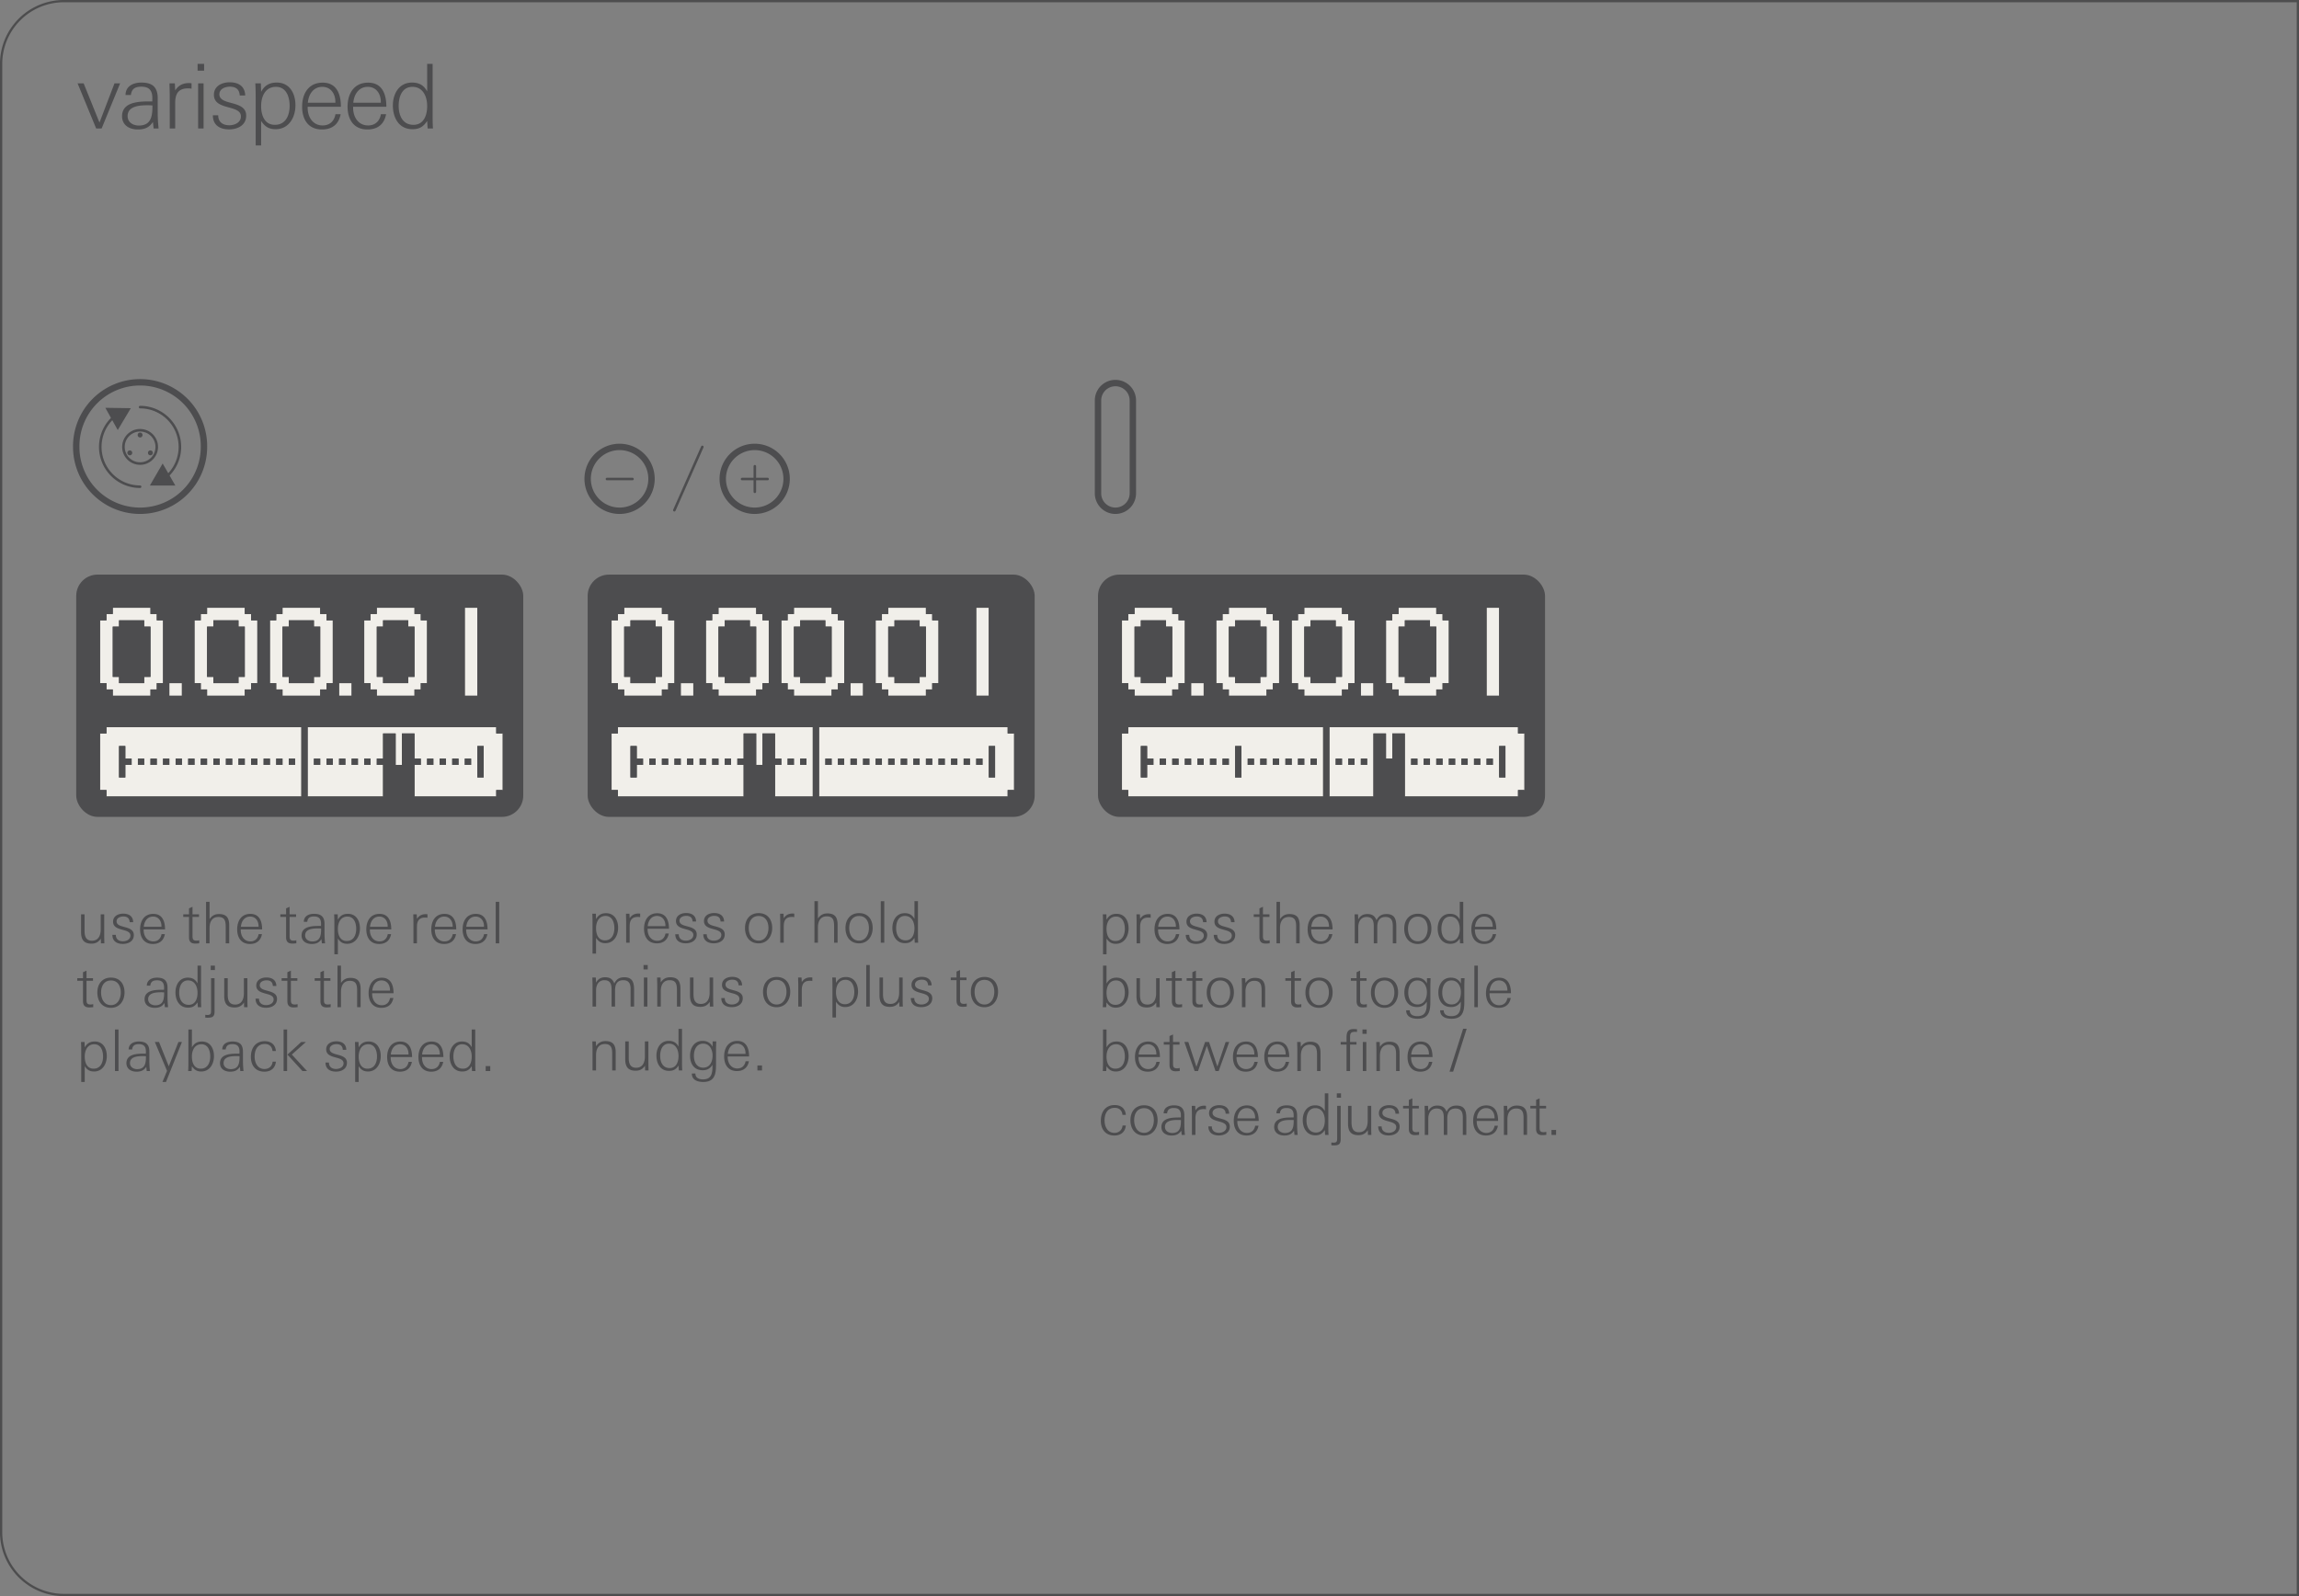 <svg xmlns="http://www.w3.org/2000/svg" width="90mm" height="62.5mm" viewBox="0 0 255.118 177.165"><rect x="0" y="0" width="255.118" height="177.165" fill="#808080" stroke="none"/><g id="bg" fill="#4d4d4e"><path d="M254.868.25v176.665H7.087A6.844 6.844 0 0 1 .25 170.08V7.087A6.844 6.844 0 0 1 7.087.25h247.781m.25-.25H7.087A7.087 7.087 0 0 0 0 7.087v162.992a7.087 7.087 0 0 0 7.087 7.086h248.031V0ZM503.15.25a6.844 6.844 0 0 1 6.836 6.837v162.992a6.844 6.844 0 0 1-6.836 6.836H255.368V.25H503.15m0-.25H255.118v177.166H503.15a7.087 7.087 0 0 0 7.086-7.087V7.087A7.087 7.087 0 0 0 503.15 0Z"/></g><g id="artwork"><path d="M121.845 44.452V54.76a1.933 1.933 0 0 0 3.866 0V44.452a1.933 1.933 0 0 0-3.866 0Z" fill="none" stroke="#4d4d4f" stroke-linecap="round" stroke-linejoin="round" stroke-width=".709" id="LINE"/><path d="M8.46 49.606a7.087 7.087 0 1 1 14.173 0 7.087 7.087 0 0 1-14.174 0Z" fill="none" stroke="#4d4d4f" stroke-miterlimit="10" stroke-width=".709" id="CIRCLE"/><circle cx="15.546" cy="49.606" r="1.849" fill="none" stroke="#4d4d4f" stroke-miterlimit="10" stroke-width=".283"/><circle cx="15.546" cy="48.286" r=".132" fill="none" stroke="#4d4d4f" stroke-miterlimit="10" stroke-width=".283"/><circle cx="16.689" cy="50.267" r=".132" fill="none" stroke="#4d4d4f" stroke-miterlimit="10" stroke-width=".283"/><circle cx="14.402" cy="50.267" r=".132" fill="none" stroke="#4d4d4f" stroke-miterlimit="10" stroke-width=".283"/><path d="M15.546 45.188a4.419 4.419 0 0 1 2.892 7.759" fill="none" stroke="#4d4d4f" stroke-linecap="round" stroke-linejoin="round" stroke-width=".283"/><path fill="#4d4d4f" d="m18.05 51.445-1.418 2.446 2.827.005-1.41-2.451z"/><path d="M15.546 54.025a4.419 4.419 0 0 1-2.848-7.797" fill="none" stroke="#4d4d4f" stroke-linecap="round" stroke-linejoin="round" stroke-width=".283"/><path fill="#4d4d4f" d="m13.066 47.735 1.45-2.427-2.826-.043 1.376 2.47z"/><path d="M87.29 53.15a3.543 3.543 0 1 0-7.087 0 3.543 3.543 0 0 0 7.087 0h0Z" fill="none" stroke="#4d4d4f" stroke-linecap="round" stroke-linejoin="round" stroke-width=".709" id="CIRCLE-2" data-name="CIRCLE"/><path fill="none" stroke="#4d4d4f" stroke-linecap="round" stroke-miterlimit="10" stroke-width=".283" d="M83.763 51.753v2.835M82.346 53.17h2.834"/><path d="M72.298 53.15a3.543 3.543 0 1 0-7.087 0 3.543 3.543 0 0 0 7.087 0h0Z" fill="none" stroke="#4d4d4f" stroke-linecap="round" stroke-linejoin="round" stroke-width=".709" id="CIRCLE-3" data-name="CIRCLE"/><path fill="none" stroke="#4d4d4f" stroke-linecap="round" stroke-miterlimit="10" stroke-width=".283" d="M67.354 53.17h2.834M77.937 49.606l-3.106 7.031"/></g><g id="screens"><rect x="8.459" y="63.779" width="49.606" height="26.893" rx="2.362" ry="2.362" fill="#4d4d4f"/><g id="xW0pPm"><g fill="#f1efea"><path d="M55.066 81.412v-.698H34.138v7.674h8.371V84.9h-.697v-.698h.697v-2.79h1.396V84.9h.697v-3.488h1.395v2.79h.698v.698h-.698v3.488h9.07v-.698h.697v-6.278h-.698Zm-16.742 3.487h-.698v-.697h.698v.698Zm-2.093-.697h.698v.698h-.698v-.698Zm3.488.698h-.698v-.698h.698v.698Zm-4.883-.698h.698v.698h-.698v-.698Zm6.278.698h-.697v-.698h.697v.698Zm12.557-1.396v2.79h-.698v-3.487h.698v.698ZM52.276 84.9h-.698v-.697h.698v.698Zm-2.093-.697h.697v.698h-.697v-.698Zm-1.395 0h.697v.698h-.697v-.698Zm-1.395 0h.697v.698h-.698v-.698ZM32.046 80.714h-20.23v.698h-.698v6.278h.698v.697H33.44v-7.673h-1.395ZM13.21 85.597v-2.79h.697v1.395h.698v.697h-.698v1.396h-.697v-.698Zm13.952-.697h-.698v-.698h.698v.698Zm-10.464-.698h.697v.698H16.7v-.698Zm1.395 0h.697v.698h-.697v-.698Zm1.395 0h.698v.698h-.698v-.698Zm1.395 0h.698v.698h-.698v-.698Zm1.395 0h.698v.698h-.698v-.698Zm1.395 0h.698v.698h-.698v-.698Zm1.396 0h.697v.698h-.697v-.698Zm-9.767 0h.698v.698h-.698v-.698Zm13.255.698h-.698v-.698h.698v.698Zm1.395 0h-.698v-.698h.698v.698Zm1.395 0h-.698v-.698h.698v.698Zm1.395 0h-.697v-.698h.697v.698ZM52.973 77.226V67.46h-1.395V77.226h1.395zM39.022 77.226v-1.395h-1.396v1.395h1.396zM34.836 77.226h.698v-.697h.697v-.698h.698v-6.976h-.698v-.698h-.697v-.697h-4.186v.697h-.698v.698h-.697v6.976h.697v.698h.698v.697h3.488Zm-3.488-2.093v-5.58h.698v-.698h2.79v.698h.698v5.58h-.698v.698h-2.79v-.698h-.698ZM20.187 77.226v-1.395H18.79v1.395h1.396zM41.114 76.528h.698v.698h4.185v-.698h.698v-.697h.697v-6.976h-.697v-.698h-.698v-.697h-4.185v.697h-.698v.698h-.697v6.976h.697v.697Zm.698-1.395v-5.58h.697v-.698h2.79v.698h.698v5.58H45.3v.698h-2.79v-.698h-.698ZM22.28 76.528h.697v.698h4.185v-.698h.698v-.697h.698v-6.976h-.698v-.698h-.698v-.697h-4.185v.697h-.698v.698h-.697v6.976h.697v.697Zm.697-1.395v-5.58h.698v-.698h2.79v.698h.698v5.58h-.698v.698h-2.79v-.698h-.698ZM11.816 76.528h.697v.698H16.7v-.698h.697v-.697h.698v-6.976h-.698v-.698H16.7v-.697h-4.186v.697h-.698v.698h-.697v6.976h.697v.697Zm.697-1.395v-5.58h.698v-.698H16v.698h.698v5.58H16v.698h-2.79v-.698h-.698Z"/></g><g fill="#4d4d4f"><path d="M55.066 87.69h.698v.698h-.698zM11.118 87.69h.698v.698h-.698zM51.578 84.202h.698v.698h-.698zM50.183 84.202h.698v.698h-.698zM48.788 84.202h.698v.698h-.698zM47.392 84.202h.698v.698h-.698zM40.417 84.202h.698v.698h-.698zM39.022 84.202h.698v.698h-.698zM37.626 84.202h.698v.698h-.698zM36.231 84.202h.698v.698h-.698zM34.836 84.202h.698v.698h-.698zM32.046 84.202h.698v.698h-.698zM30.65 84.202h.698v.698h-.698zM29.255 84.202h.698v.698h-.698zM27.86 84.202h.698v.698h-.698zM26.465 84.202h.698v.698h-.698zM25.07 84.202h.698v.698h-.698zM23.674 84.202h.698v.698h-.698zM22.279 84.202h.698v.698h-.698zM20.884 84.202h.698v.698h-.698zM19.489 84.202h.698v.698h-.698zM18.094 84.202h.698v.698h-.698zM16.699 84.202h.698v.698h-.698zM15.303 84.202h.698v.698h-.698zM45.997 83.504v-2.092h-1.395V84.9h-.697v-3.488h-1.396v2.79h-.697v.698h.697v3.488h3.488V84.9h.698v-.698h-.698v-.698zM13.908 83.504v-.697h-.697v3.488h.697V84.9h.698v-.698h-.698v-.698zM52.973 83.504v2.791h.698v-3.488h-.698v.697zM45.3 68.855h-2.791v.698h-.697V75.133h.697v.698H45.3v-.698h.697V69.553H45.3v-.698zM34.836 68.855h-2.79v.698h-.698V75.133h.698v.698h2.79v-.698h.697V69.553h-.697v-.698zM26.465 68.855h-2.791v.698h-.697V75.133h.697v.698h2.791v-.698h.698V69.553h-.698v-.698zM15.303 68.855h-2.092v.698h-.698V75.133h.698v.698H16v-.698h.698V69.553H16v-.698h-.698z"/><path d="M55.066 66.065H11.118v2.79h.697v-.698h.698v-.697H16.7v.697h.697v.698h.698v6.976h-.698v.697H16.7v.698h-4.186v-.698h-.698v-.697h-.697v5.58h.697v-.697h21.626v7.673h.697v-7.673h20.928v.698h.698V66.065h-.698Zm-17.44 9.766h1.396v1.395h-1.396v-1.395Zm15.347-7.674v9.07h-1.395V67.46h1.395v.698Zm-6.278 0v.698h.697v6.976h-.697v.697h-.698v.698h-4.185v-.698h-.698v-.697h-.697v-6.976h.697v-.698h.698v-.697h4.185v.697h.698Zm-10.464 0v.698h.698v6.976h-.698v.697h-.698v.698h-4.185v-.698h-.698v-.697h-.697v-6.976h.697v-.698h.698v-.697h4.185v.697h.698Zm-8.371 0v.698h.698v6.976h-.698v.697h-.698v.698h-4.185v-.698h-.698v-.697h-.697v-6.976h.697v-.698h.698v-.697h4.185v.697h.698Zm-8.371 7.674h.698v1.395H18.79v-1.395h.698Z"/></g></g><rect x="65.211" y="63.78" width="49.606" height="26.893" rx="2.362" ry="2.362" fill="#4d4d4f"/><g id="_x38_M0ZoU"><g fill="#f1efea"><path d="M111.818 81.412v-.698H90.89v7.674h20.928v-.698h.697v-6.278h-.697Zm-1.395 2.092v2.79h-.698v-3.487h.698v.698Zm-1.396 1.396h-.697v-.698h.697v.698Zm-1.395 0h-.698v-.698h.698v.698Zm-10.464-.698h.698v.698h-.698v-.698Zm1.395 0h.698v.698h-.697v-.698Zm1.396 0h.697v.698h-.697v-.698Zm1.395 0h.697v.698h-.697v-.698Zm1.395 0h.698v.698h-.698v-.698Zm1.395 0h.698v.698h-.698v-.698Zm1.395 0h.698v.698h-.698v-.698Zm-9.766 0h.698v.698h-.698v-.698Zm-1.395 0h.697v.698h-.697v-.698Zm-1.395 0h.697v.698h-.697v-.698Zm-1.395 0h.697v.698h-.697v-.698ZM88.797 80.714h-20.23v.698h-.697v6.278h.697v.698H82.52V84.9h-.698v-.698h.698v-2.79h1.395V84.9h.698v-3.488h1.395v2.79h.698v.698h-.698v3.488h4.185v-7.674h-1.395Zm-18.835 4.883v-2.79h.698v1.395h.697v.698h-.697v1.395h-.698v-.698Zm5.581-.697h-.698v-.698h.698v.698Zm-2.093-.698h.698v.698h-.698v-.698Zm-1.395 0h.698v.698h-.698v-.698Zm4.883.698h-.697v-.698h.697v.698Zm1.395 0h-.697v-.698h.697v.698Zm1.396 0h-.698v-.698h.698v.698Zm1.395 0h-.698v-.698h.698v.698Zm6.278-.698h.698v.698h-.698v-.698Zm2.093.698h-.698v-.698h.698v.698ZM109.725 77.226V67.46h-1.395V77.226h1.395zM95.773 77.226v-1.395h-1.395v1.395h1.395zM91.588 77.226h.697v-.697h.698v-.698h.697v-6.976h-.697v-.697h-.698v-.698H88.1v.698h-.698v.697h-.698v6.976h.698v.698h.698v.697h3.488ZM88.1 75.133v-5.58h.697v-.698h2.79v.698h.698v5.58h-.697v.698h-2.79v-.698H88.1ZM76.938 77.226v-1.395h-1.395v1.395h1.395zM97.866 76.529h.697v.697h4.186v-.697h.698v-.698h.697v-6.976h-.697v-.697h-.698v-.698h-4.186v.698h-.697v.697h-.698v6.976h.698v.698Zm.698-1.396v-5.58h.697v-.698h2.79v.698h.698v5.58h-.697v.698h-2.79v-.698h-.699ZM79.031 76.529h.698v.697h4.185v-.697h.698v-.698h.697v-6.976h-.697v-.697h-.698v-.698H79.73v.698h-.698v.697h-.698v6.976h.698v.698Zm.698-1.396v-5.58h.697v-.698h2.79v.698h.698v5.58h-.697v.698h-2.79v-.698h-.698ZM68.567 76.529h.698v.697h4.185v-.697h.698v-.698h.697v-6.976h-.697v-.697h-.698v-.698h-4.185v.698h-.698v.697h-.697v6.976h.697v.698Zm.698-1.396v-5.58h.697v-.698h2.79v.698h.698v5.58h-.697v.698h-2.79v-.698h-.698Z"/></g><g fill="#4d4d4f"><path d="M111.818 87.69h.698v.698h-.698zM67.87 87.69h.698v.698h-.698zM108.33 84.202h.698v.698h-.698zM106.934 84.202h.698v.698h-.698zM105.539 84.202h.698v.698h-.698zM104.144 84.202h.698v.698h-.698zM102.749 84.202h.698v.698h-.698zM101.354 84.202h.698v.698h-.698zM99.959 84.202h.698v.698h-.698zM98.564 84.202h.698v.698h-.698zM97.168 84.202h.698v.698h-.698zM95.773 84.202h.698v.698h-.698zM94.378 84.202h.698v.698h-.698zM92.983 84.202h.698v.698h-.698zM91.588 84.202h.698v.698h-.698zM88.797 84.202h.698v.698h-.698zM87.402 84.202h.698v.698h-.698zM80.426 84.202h.698v.698h-.698zM79.031 84.202h.698v.698h-.698zM77.636 84.202h.698v.698h-.698zM76.241 84.202h.698v.698h-.698zM74.845 84.202h.698v.698h-.698zM73.45 84.202h.698v.698h-.698zM72.055 84.202h.698v.698h-.698zM86.007 83.504v-2.092h-1.395V84.9h-.698v-3.488H82.52v2.79h-.698v.698h.698v3.488h3.488V84.9h.697v-.698h-.697v-.698zM70.66 83.504v-.697h-.698v3.488h.698V84.9h.698v-.698h-.698v-.698zM109.725 83.504v2.791h.698v-3.488h-.698v.697zM102.051 68.855h-2.79v.698h-.697V75.133h.697v.698h2.79v-.698h.698V69.553h-.698v-.698zM91.588 68.855h-2.791v.698H88.1V75.133h.697v.698h2.791v-.698h.697V69.553h-.697v-.698zM83.216 68.855h-2.79v.698h-.697V75.133h.697v.698h2.79v-.698h.698V69.553h-.698v-.698zM72.055 68.855h-2.093v.698h-.697V75.133h.697v.698h2.791v-.698h.697V69.553h-.697v-.698h-.698z"/><path d="M111.818 66.065H67.87v2.79h.697v-.697h.698v-.698h4.185v.698h.698v.697h.697v6.976h-.697v.698h-.698v.697h-4.185v-.697h-.698v-.698h-.697v5.58h.697v-.697h21.626v7.674h.697v-7.674h20.928v.698h.697V66.065h-.697Zm-17.44 9.766h1.395v1.395h-1.395v-1.395Zm15.347-7.674v9.07h-1.395V67.46h1.395v.698Zm-6.278 0v.698h.697v6.976h-.697v.698h-.698v.697h-4.185v-.697h-.698v-.698h-.698v-6.976h.698v-.698h.698v-.697h4.185v.698h.698Zm-10.464 0v.698h.697v6.976h-.697v.698h-.698v.697H88.1v-.697h-.698v-.698h-.697v-6.976h.697v-.698h.698v-.697h4.185v.698h.698Zm-8.371 0v.698h.697v6.976h-.697v.698h-.698v.697H79.73v-.697h-.698v-.698h-.698v-6.976h.698v-.698h.698v-.697h4.185v.698h.698Zm-8.371 7.674h.697v1.395h-1.395v-1.395h.698Z"/></g></g><rect x="121.845" y="63.78" width="49.606" height="26.893" rx="2.362" ry="2.362" fill="#4d4d4f"/><g id="XmpGC6"><g fill="#f1efea"><path d="M168.452 81.412v-.698h-20.928v7.674h4.883v-6.976h1.395v2.79h.698v-2.79h1.395v6.976h12.557v-.698h.697v-6.278h-.697ZM150.315 84.9h-.698v-.698h.698v.698Zm-2.093-.698h.697v.698h-.697v-.698Zm3.488.698h-.698v-.698h.698v.698Zm15.347-1.396v2.79h-.698v-3.487h.698v.698Zm-1.395 1.396h-.698v-.698h.697v.698Zm-1.396 0h-.697v-.698h.697v.698Zm-2.093-.698h.698v.698h-.698v-.698Zm-1.395 0h.698v.698h-.698v-.698Zm-1.395 0h.698v.698h-.698v-.698Zm-1.395 0h.698v.698h-.698v-.698Zm-1.395 0h.697v.698h-.697v-.698ZM145.431 80.714h-20.23v.698h-.697v6.278h.697v.698h21.626v-7.674h-1.396Zm-18.835 4.883v-2.79h.698v1.395h.698v.698h-.698v1.395h-.697v-.698Zm9.767-.697h-.698v-.698h.698v.698Zm-1.395 0h-.698v-.698h.698v.698Zm-4.884-.698h.698v.698h-.698v-.698Zm1.396 0h.697v.698h-.697v-.698Zm1.395 0h.697v.698h-.697v-.698Zm-4.186 0h.698v.698h-.698v-.698Zm8.371 1.395v-2.79h.698v3.488h-.698v-.698Zm1.395-1.395h.698v.698h-.697v-.698Zm2.093.698h-.697v-.698h.697v.698Zm1.395 0h-.697v-.698h.697v.698Zm1.396 0h-.698v-.698h.698v.698Zm1.395 0h-.698v-.698h.698v.698Zm1.395 0h-.698v-.698h.698v.698ZM166.36 77.226V67.46h-1.396V77.226h1.395zM152.407 77.226v-1.395h-1.395v1.395h1.395zM148.222 77.226h.697v-.697h.698v-.698h.698v-6.976h-.698v-.697h-.698v-.698h-4.185v.698h-.698v.697h-.697v6.976h.697v.698h.698v.697h3.488Zm-3.488-2.093v-5.58h.697v-.698h2.79v.698h.698v5.58h-.697v.698h-2.79v-.698h-.698ZM133.572 77.226v-1.395h-1.395v1.395h1.395zM154.5 76.529h.698v.697h4.185v-.697h.698v-.698h.697v-6.976h-.697v-.697h-.698v-.698h-4.185v.698h-.698v.697h-.697v6.976h.697v.698Zm.698-1.396v-5.58h.697v-.698h2.79v.698h.698v5.58h-.697v.698h-2.79v-.698h-.698ZM135.665 76.529h.698v.697h4.185v-.697h.698v-.698h.697v-6.976h-.697v-.697h-.698v-.698h-4.185v.698h-.698v.697h-.697v6.976h.697v.698Zm.698-1.396v-5.58h.697v-.698h2.79v.698h.698v5.58h-.697v.698h-2.79v-.698h-.698ZM125.201 76.529h.698v.697h4.185v-.697h.698v-.698h.698v-6.976h-.698v-.697h-.698v-.698H125.9v.698h-.698v.697h-.697v6.976h.697v.698Zm.698-1.396v-5.58h.697v-.698h2.79v.698h.699v5.58h-.698v.698h-2.79v-.698h-.698Z"/></g><g fill="#4d4d4f"><path d="M168.452 87.69h.698v.698h-.698zM124.504 87.69h.698v.698h-.698zM164.964 84.202h.698v.698h-.698zM163.569 84.202h.698v.698h-.698zM162.173 84.202h.698v.698h-.698zM160.778 84.202h.698v.698h-.698zM159.383 84.202h.698v.698h-.698zM157.988 84.202h.698v.698h-.698zM156.593 84.202h.698v.698h-.698zM151.012 84.202h.698v.698h-.698zM149.617 84.202h.698v.698h-.698zM148.222 84.202h.698v.698h-.698zM145.431 84.202h.698v.698h-.698zM144.036 84.202h.698v.698h-.698zM142.641 84.202h.698v.698h-.698zM141.246 84.202h.698v.698h-.698zM139.851 84.202h.698v.698h-.698zM138.456 84.202h.698v.698h-.698zM135.665 84.202h.698v.698h-.698zM134.27 84.202h.698v.698h-.698zM132.875 84.202h.698v.698h-.698zM131.48 84.202h.698v.698h-.698zM130.084 84.202h.698v.698h-.698zM128.689 84.202h.698v.698h-.698zM127.294 83.504v-.697h-.697v3.488h.697V84.9h.698v-.698h-.698v-.698zM166.36 83.504v2.791h.697v-3.488h-.698v.697zM137.06 83.504v2.791h.698v-3.488h-.698v.697zM154.5 81.412v2.79h-.697v-2.79h-1.396V88.388h3.488v-6.976H154.5zM158.686 68.855h-2.791v.698h-.697V75.133h.697v.698h2.791v-.698h.697V69.553h-.697v-.698zM148.222 68.855h-2.791v.698h-.697V75.133h.697v.698h2.791v-.698h.697V69.553h-.697v-.698zM139.85 68.855H137.06v.698h-.697V75.133h.697v.698h2.791v-.698h.697V69.553h-.697v-.698zM128.69 68.855h-2.093v.698h-.698V75.133h.698v.698h2.79v-.698h.697V69.553h-.697v-.698h-.698z"/><path d="M168.452 66.065h-43.948v2.79h.697v-.697h.698v-.698h4.185v.698h.698v.697h.698v6.976h-.698v.698h-.698v.697H125.9v-.697h-.698v-.698h-.697v5.58h.697v-.697h21.626v7.674h.697v-7.674h20.928v.698h.697V66.065h-.697Zm-17.44 9.766h1.395v1.395h-1.395v-1.395Zm15.347-7.674v9.07h-1.395V67.46h1.395v.698Zm-6.278 0v.698h.697v6.976h-.697v.698h-.698v.697h-4.185v-.697h-.698v-.698h-.697v-6.976h.697v-.698h.698v-.697h4.185v.698h.698Zm-10.464 0v.698h.697v6.976h-.697v.698h-.698v.697h-4.185v-.697h-.698v-.698h-.697v-6.976h.697v-.698h.698v-.697h4.185v.698h.698Zm-8.371 0v.698h.697v6.976h-.697v.698h-.698v.697h-4.185v-.697h-.698v-.698h-.697v-6.976h.697v-.698h.698v-.697h4.185v.698h.698Zm-8.371 7.674h.697v1.395h-1.395v-1.395h.698Z"/></g></g></g><g id="new_text" fill="#4d4d4f"><path d="M11.277 14.262h-.605l-2.063-5.01h.674l1.756 4.355 1.666-4.354h.625l-2.053 5.009ZM17.046 14.262c-.02-.239-.05-.487-.08-.725-.416.635-.931.834-1.675.834-.913 0-1.746-.457-1.746-1.469 0-1.595 1.865-1.646 3.095-1.646h.257c.01-.118.01-.228.01-.347 0-.852-.337-1.289-1.22-1.289-.644 0-1.08.208-1.16.923h-.595c.01-1.002.873-1.379 1.755-1.379 1.24 0 1.815.516 1.815 1.756v1.487c0 .624.03 1.23.1 1.855h-.556Zm-.625-2.579c-.833 0-2.26.05-2.26 1.2 0 .694.604 1.052 1.239 1.052 1.428 0 1.517-1.131 1.517-2.232-.168-.01-.327-.02-.496-.02ZM20.85 9.809c-1.071 0-1.409.625-1.409 1.617v2.836h-.605V10.72c0-.487-.02-.982-.03-1.468h.596l.04.784c.367-.576.862-.815 1.537-.815.089 0 .189.011.277.021v.605a1.91 1.91 0 0 0-.406-.04ZM21.926 7.845V7.09h.724v.754h-.724Zm.06 6.417v-5.01h.604v5.01h-.605ZM25.424 14.361c-1.03 0-1.804-.467-1.804-1.567h.594c0 .754.506 1.11 1.24 1.11.585 0 1.28-.306 1.28-.981 0-.526-.447-.744-1.111-.933l-.526-.148c-.773-.219-1.359-.535-1.359-1.32 0-.971.883-1.388 1.746-1.388.972 0 1.696.427 1.726 1.468h-.605c-.04-.684-.427-.982-1.101-.982-.506 0-1.16.238-1.16.843 0 .486.416.715 1.03.883l.566.158c.952.269 1.379.635 1.379 1.33 0 1.07-.943 1.527-1.895 1.527ZM30.584 14.34c-.764 0-1.19-.297-1.607-.911v2.717h-.605V10.75c0-.495-.01-1.001-.04-1.497h.615l.03.933c.386-.706.922-1.022 1.726-1.022 1.447 0 2.082 1.21 2.082 2.52 0 1.337-.724 2.657-2.202 2.657Zm.04-4.7c-1.201 0-1.647 1.09-1.647 2.132 0 .992.357 2.083 1.527 2.083 1.2 0 1.637-1.051 1.637-2.103 0-.972-.357-2.112-1.518-2.112ZM34.141 11.851v.12c0 1.011.566 1.953 1.666 1.953.794 0 1.29-.495 1.419-1.25h.575c-.209 1.12-.943 1.697-2.073 1.697-1.527 0-2.202-1.121-2.202-2.53 0-1.438.704-2.667 2.281-2.667 1.597 0 2.023 1.339 2.023 2.677h-3.689Zm3.075-.544c0-.883-.496-1.667-1.448-1.667-1.012 0-1.528.852-1.607 1.765h3.055v-.098ZM39.186 11.851v.12c0 1.011.565 1.953 1.666 1.953.793 0 1.29-.495 1.418-1.25h.575c-.208 1.12-.942 1.697-2.072 1.697-1.528 0-2.203-1.121-2.203-2.53 0-1.438.705-2.667 2.282-2.667 1.597 0 2.023 1.339 2.023 2.677h-3.69Zm3.074-.544c0-.883-.496-1.667-1.448-1.667-1.012 0-1.527.852-1.607 1.765h3.055v-.098ZM47.453 14.262l-.05-.833c-.426.634-.862.912-1.636.912-1.508 0-2.172-1.28-2.172-2.638 0-1.289.684-2.539 2.122-2.539.794 0 1.3.287 1.686.981V7.091h.605v5.673c0 .496 0 1.002.04 1.498h-.595ZM45.767 9.64c-1.17 0-1.527 1.13-1.527 2.112 0 1.042.426 2.103 1.636 2.103 1.17 0 1.527-1.091 1.527-2.083 0-1.032-.446-2.132-1.636-2.132ZM11.2 104.71l-.012-.517c-.268.383-.573.55-1.046.55-.86 0-1.147-.473-1.147-1.283v-1.97h.388v1.817c0 .6.14 1.11.823 1.11.727 0 .97-.606.97-1.244v-1.684h.389v2.258c0 .32.006.645.018.963h-.382ZM13.632 104.774c-.663 0-1.16-.3-1.16-1.007h.382c0 .484.325.714.797.714.377 0 .823-.198.823-.631 0-.34-.287-.479-.715-.6l-.338-.096c-.497-.14-.873-.344-.873-.848 0-.625.568-.893 1.123-.893.625 0 1.09.274 1.109.944h-.389c-.025-.44-.274-.631-.708-.631-.325 0-.746.152-.746.542 0 .312.268.459.663.567l.364.103c.612.171.886.408.886.854 0 .689-.605.982-1.218.982ZM15.942 103.16v.077c0 .65.363 1.256 1.071 1.256.51 0 .83-.318.912-.804h.37c-.133.721-.605 1.091-1.333 1.091-.982 0-1.416-.72-1.416-1.626 0-.925.454-1.716 1.467-1.716 1.027 0 1.302.86 1.302 1.722h-2.373Zm1.977-.35c0-.568-.319-1.072-.931-1.072-.65 0-.983.548-1.033 1.135h1.964v-.064ZM21.657 104.735c-.466 0-.683-.222-.683-.688v-2.27h-.638v-.288h.638v-.663l.389-.173v.836h.72v.287h-.72v2.099c0 .363.05.535.453.535.076 0 .191-.019.293-.038v.332c-.153.018-.3.031-.452.031ZM25.047 104.71v-1.817c0-.6-.07-1.11-.81-1.11-.727 0-.981.573-.981 1.211v1.716h-.39v-4.611h.39v1.926c.254-.383.586-.568 1.045-.568.88 0 1.135.473 1.135 1.282v1.97h-.389ZM26.715 103.16v.077c0 .65.364 1.256 1.072 1.256.51 0 .829-.318.912-.804h.37c-.134.721-.606 1.091-1.333 1.091-.983 0-1.416-.72-1.416-1.626 0-.925.453-1.716 1.467-1.716 1.027 0 1.301.86 1.301 1.722h-2.373Zm1.978-.35c0-.568-.32-1.072-.932-1.072-.65 0-.982.548-1.033 1.135h1.965v-.064ZM32.43 104.735c-.466 0-.682-.222-.682-.688v-2.27h-.638v-.288h.638v-.663l.388-.173v.836h.721v.287h-.72v2.099c0 .363.05.535.452.535.077 0 .192-.019.293-.038v.332c-.153.018-.3.031-.452.031ZM35.717 104.71c-.012-.153-.032-.313-.05-.466-.268.408-.6.536-1.079.536-.587 0-1.122-.293-1.122-.944 0-1.026 1.198-1.059 1.99-1.059h.166c.006-.076.006-.146.006-.222 0-.55-.216-.83-.785-.83-.414 0-.695.134-.746.593h-.383c.007-.644.562-.886 1.13-.886.797 0 1.167.332 1.167 1.129v.956c0 .402.019.792.064 1.193h-.358Zm-.401-1.658c-.536 0-1.454.032-1.454.771 0 .448.389.677.797.677.918 0 .975-.728.975-1.435-.108-.006-.21-.013-.318-.013ZM38.527 104.76c-.491 0-.766-.19-1.033-.585v1.747h-.39v-3.47c0-.318-.006-.643-.025-.963h.395l.02.6c.248-.453.592-.657 1.11-.657.93 0 1.339.778 1.339 1.62 0 .861-.466 1.709-1.416 1.709Zm.025-3.022c-.771 0-1.058.701-1.058 1.371 0 .638.23 1.34.981 1.34.773 0 1.053-.677 1.053-1.352 0-.625-.23-1.359-.976-1.359ZM41.045 103.16v.077c0 .65.364 1.256 1.072 1.256.51 0 .829-.318.912-.804h.37c-.134.721-.606 1.091-1.333 1.091-.982 0-1.416-.72-1.416-1.626 0-.925.453-1.716 1.467-1.716 1.027 0 1.302.86 1.302 1.722h-2.373Zm1.978-.35c0-.568-.32-1.072-.932-1.072-.65 0-.982.548-1.033 1.135h1.965v-.064ZM47.174 101.847c-.688 0-.905.401-.905 1.039v1.824h-.39v-2.276c0-.313-.012-.632-.018-.945h.382l.026.504c.235-.37.555-.523.988-.523.058 0 .121.007.179.012v.39a1.19 1.19 0 0 0-.262-.025ZM48.254 103.16v.077c0 .65.364 1.256 1.072 1.256.51 0 .829-.318.912-.804h.37c-.134.721-.606 1.091-1.333 1.091-.982 0-1.416-.72-1.416-1.626 0-.925.453-1.716 1.467-1.716 1.027 0 1.302.86 1.302 1.722h-2.373Zm1.978-.35c0-.568-.32-1.072-.932-1.072-.65 0-.982.548-1.033 1.135h1.965v-.064ZM51.73 103.16v.077c0 .65.363 1.256 1.071 1.256.511 0 .83-.318.912-.804h.37c-.133.721-.605 1.091-1.332 1.091-.983 0-1.416-.72-1.416-1.626 0-.925.453-1.716 1.466-1.716 1.028 0 1.302.86 1.302 1.722H51.73Zm1.978-.35c0-.568-.32-1.072-.932-1.072-.65 0-.983.548-1.033 1.135h1.964v-.064ZM55.01 104.71v-4.611h.39v4.61h-.39ZM9.894 111.822c-.466 0-.683-.223-.683-.688v-2.27h-.637v-.288h.637v-.663l.39-.173v.836h.72v.287H9.6v2.099c0 .363.05.535.452.535.076 0 .192-.019.293-.038v.332c-.152.018-.3.031-.452.031ZM12.314 111.867c-1.008 0-1.512-.759-1.512-1.703 0-.93.53-1.651 1.512-1.651.995 0 1.505.708 1.505 1.651 0 .906-.535 1.703-1.505 1.703Zm0-3.036c-.771 0-1.097.638-1.097 1.333 0 .683.319 1.403 1.097 1.403.766 0 1.09-.74 1.09-1.403 0-.689-.319-1.333-1.09-1.333ZM18.296 111.797c-.012-.153-.032-.313-.05-.466-.268.408-.6.536-1.078.536-.587 0-1.123-.293-1.123-.944 0-1.027 1.199-1.059 1.99-1.059h.166c.007-.076.007-.146.007-.222 0-.55-.217-.83-.786-.83-.414 0-.695.134-.746.593h-.383c.007-.644.562-.886 1.13-.886.797 0 1.167.331 1.167 1.128v.957c0 .402.019.791.064 1.193h-.358Zm-.401-1.658c-.536 0-1.455.032-1.455.771 0 .447.39.677.798.677.918 0 .975-.728.975-1.436-.108-.006-.21-.012-.318-.012ZM21.953 111.797l-.033-.535c-.274.408-.554.586-1.052.586-.97 0-1.397-.823-1.397-1.697 0-.829.44-1.633 1.365-1.633.51 0 .835.186 1.084.632v-1.965h.39v3.649c0 .32 0 .644.026.963h-.383Zm-1.085-2.972c-.752 0-.982.727-.982 1.359 0 .67.274 1.351 1.052 1.351.753 0 .982-.701.982-1.339 0-.663-.287-1.37-1.052-1.37ZM23.044 112.964c-.09 0-.178-.006-.267-.013v-.312c.082.012.165.02.248.02.383 0 .395-.192.395-.512v-3.57h.39v3.673c0 .58-.198.714-.766.714Zm.338-5.293v-.486h.466v.486h-.466ZM27.088 111.797l-.012-.517c-.268.383-.573.549-1.046.549-.86 0-1.148-.472-1.148-1.282v-1.97h.389v1.817c0 .6.14 1.11.823 1.11.727 0 .969-.606.969-1.244v-1.684h.39v2.258c0 .32.006.645.018.963h-.383ZM29.521 111.861c-.663 0-1.161-.3-1.161-1.008h.383c0 .485.325.714.797.714.377 0 .823-.197.823-.63 0-.34-.287-.479-.715-.6l-.338-.096c-.497-.14-.873-.344-.873-.848 0-.625.567-.893 1.122-.893.625 0 1.091.273 1.11.943h-.39c-.025-.44-.274-.63-.707-.63-.325 0-.746.152-.746.541 0 .313.267.46.663.568l.363.102c.612.172.887.409.887.855 0 .688-.606.982-1.218.982ZM32.573 111.822c-.466 0-.683-.223-.683-.688v-2.27h-.638v-.288h.638v-.663l.389-.173v.836h.72v.287h-.72v2.099c0 .363.05.535.453.535.076 0 .191-.019.293-.038v.332c-.153.018-.3.031-.452.031ZM36.24 111.822c-.465 0-.682-.223-.682-.688v-2.27h-.638v-.288h.638v-.663l.389-.173v.836h.72v.287h-.72v2.099c0 .363.05.535.453.535.076 0 .191-.019.293-.038v.332c-.153.018-.3.031-.452.031ZM39.63 111.797v-1.818c0-.6-.07-1.11-.81-1.11-.727 0-.981.574-.981 1.212v1.716h-.39v-4.612h.39v1.927c.254-.383.585-.568 1.045-.568.88 0 1.135.473 1.135 1.282v1.97h-.388ZM41.298 110.247v.077c0 .65.364 1.256 1.072 1.256.51 0 .829-.318.912-.804h.37c-.134.721-.606 1.091-1.333 1.091-.982 0-1.416-.72-1.416-1.626 0-.925.453-1.716 1.467-1.716 1.027 0 1.302.86 1.302 1.722h-2.373Zm1.978-.35c0-.568-.32-1.072-.932-1.072-.65 0-.982.548-1.033 1.135h1.965v-.064ZM10.436 118.934c-.491 0-.766-.19-1.033-.586v1.748h-.39v-3.47c0-.32-.006-.645-.025-.964h.395l.02.6c.248-.452.593-.657 1.11-.657.93 0 1.339.778 1.339 1.62 0 .86-.466 1.71-1.416 1.71Zm.025-3.023c-.771 0-1.058.702-1.058 1.371 0 .639.23 1.34.981 1.34.773 0 1.053-.676 1.053-1.353 0-.625-.23-1.358-.976-1.358ZM12.76 118.884v-4.612h.389v4.612h-.39ZM16.28 118.884c-.013-.154-.032-.313-.051-.466-.268.408-.6.536-1.078.536-.587 0-1.122-.294-1.122-.944 0-1.028 1.198-1.059 1.99-1.059h.165c.007-.077.007-.146.007-.223 0-.55-.217-.83-.785-.83-.414 0-.696.134-.746.594h-.383c.007-.644.561-.886 1.129-.886.798 0 1.168.33 1.168 1.128v.957c0 .402.018.79.063 1.193h-.357Zm-.402-1.659c-.536 0-1.454.032-1.454.772 0 .446.389.676.797.676.918 0 .976-.727.976-1.435a4.983 4.983 0 0 0-.319-.013ZM18.422 120.096h-.395l.51-1.232-1.352-3.202h.466l1.078 2.698 1.071-2.698h.389l-1.767 4.434ZM22.322 118.934c-.479 0-.766-.197-1.027-.586l-.032.536h-.383c.02-.32.026-.645.026-.963v-3.649h.39v1.99c.242-.447.599-.656 1.109-.656.931 0 1.34.777 1.34 1.62 0 .867-.466 1.709-1.423 1.709Zm.032-3.023c-.771 0-1.059.702-1.059 1.371 0 .639.23 1.34.982 1.34.778 0 1.053-.683 1.053-1.353 0-.625-.23-1.358-.976-1.358ZM26.666 118.884c-.013-.154-.033-.313-.051-.466-.268.408-.6.536-1.078.536-.587 0-1.122-.294-1.122-.944 0-1.028 1.198-1.059 1.989-1.059h.166c.007-.077.007-.146.007-.223 0-.55-.217-.83-.786-.83-.414 0-.695.134-.746.594h-.382c.006-.644.561-.886 1.128-.886.798 0 1.168.33 1.168 1.128v.957c0 .402.019.79.064 1.193h-.357Zm-.402-1.659c-.536 0-1.455.032-1.455.772 0 .446.39.676.798.676.918 0 .976-.727.976-1.435a4.983 4.983 0 0 0-.319-.013ZM29.345 118.954c-.994 0-1.505-.695-1.505-1.645 0-.964.504-1.736 1.537-1.736.702 0 1.18.376 1.238 1.09h-.376c-.045-.497-.358-.783-.855-.783-.829 0-1.129.676-1.129 1.409 0 .682.331 1.371 1.097 1.371.491 0 .861-.318.9-.816h.363c-.07.72-.562 1.11-1.27 1.11ZM31.471 118.884v-4.612h.39v4.612h-.39Zm2.092 0-1.664-1.824 1.524-1.398h.523l-1.563 1.39 1.69 1.832h-.51ZM37.282 118.947c-.663 0-1.161-.3-1.161-1.008h.382c0 .485.326.715.797.715.377 0 .824-.198.824-.632 0-.338-.288-.478-.715-.6l-.338-.095c-.497-.14-.873-.345-.873-.848 0-.626.567-.893 1.122-.893.625 0 1.09.274 1.11.944h-.39c-.025-.44-.274-.632-.707-.632-.326 0-.746.154-.746.542 0 .313.267.46.663.569l.363.101c.612.172.887.409.887.855 0 .69-.606.982-1.218.982ZM40.836 118.934c-.492 0-.766-.19-1.034-.586v1.748h-.39v-3.47c0-.32-.005-.645-.025-.964h.396l.02.6c.247-.452.592-.657 1.109-.657.931 0 1.34.778 1.34 1.62 0 .86-.466 1.71-1.417 1.71Zm.025-3.023c-.772 0-1.059.702-1.059 1.371 0 .639.23 1.34.982 1.34.772 0 1.052-.676 1.052-1.353 0-.625-.23-1.358-.975-1.358ZM43.354 117.334v.076c0 .65.363 1.257 1.071 1.257.511 0 .83-.32.912-.804h.37c-.133.72-.605 1.091-1.332 1.091-.983 0-1.416-.72-1.416-1.627 0-.925.453-1.716 1.466-1.716 1.028 0 1.302.861 1.302 1.723h-2.373Zm1.978-.352c0-.567-.32-1.07-.932-1.07-.65 0-.982.548-1.033 1.135h1.965v-.065ZM46.83 117.334v.076c0 .65.363 1.257 1.07 1.257.512 0 .83-.32.913-.804h.37c-.134.72-.605 1.091-1.333 1.091-.982 0-1.416-.72-1.416-1.627 0-.925.453-1.716 1.467-1.716 1.027 0 1.302.861 1.302 1.723H46.83Zm1.977-.352c0-.567-.32-1.07-.932-1.07-.65 0-.982.548-1.033 1.135h1.965v-.065ZM52.378 118.884l-.032-.536c-.274.408-.555.587-1.053.587-.968 0-1.396-.824-1.396-1.697 0-.829.44-1.633 1.365-1.633.51 0 .835.185 1.084.631v-1.964h.389v3.649c0 .318 0 .643.026.963h-.383Zm-1.084-2.973c-.752 0-.982.728-.982 1.359 0 .67.274 1.352 1.052 1.352.753 0 .982-.701.982-1.34 0-.663-.287-1.37-1.052-1.37ZM53.894 118.884v-.55h.51v.55h-.51ZM123.823 104.762c-.49 0-.765-.192-1.033-.587v1.747h-.39v-3.47c0-.318-.005-.643-.025-.963h.396l.02.6c.247-.453.592-.657 1.108-.657.932 0 1.34.778 1.34 1.62 0 .861-.466 1.71-1.416 1.71Zm.026-3.024c-.772 0-1.059.701-1.059 1.371 0 .638.23 1.34.981 1.34.773 0 1.053-.677 1.053-1.352 0-.625-.23-1.359-.975-1.359ZM127.426 101.847c-.689 0-.906.401-.906 1.039v1.824h-.39v-2.276c0-.313-.012-.632-.018-.945h.382l.026.504c.236-.37.555-.523.989-.523.057 0 .12.007.178.012v.39a1.19 1.19 0 0 0-.261-.025ZM128.51 103.16v.077c0 .65.363 1.256 1.071 1.256.51 0 .83-.318.912-.804h.37c-.133.721-.605 1.091-1.333 1.091-.982 0-1.416-.72-1.416-1.626 0-.925.453-1.716 1.467-1.716 1.027 0 1.302.86 1.302 1.722h-2.373Zm1.977-.35c0-.568-.319-1.072-.931-1.072-.65 0-.983.548-1.034 1.135h1.965v-.064ZM132.744 104.774c-.663 0-1.16-.3-1.16-1.007h.382c0 .484.325.714.797.714.377 0 .823-.198.823-.631 0-.34-.287-.479-.715-.6l-.338-.096c-.497-.14-.873-.344-.873-.848 0-.625.568-.893 1.122-.893.625 0 1.091.274 1.11.944h-.389c-.025-.44-.274-.631-.708-.631-.325 0-.746.152-.746.542 0 .312.268.459.663.567l.363.103c.613.171.887.408.887.854 0 .689-.605.982-1.218.982ZM135.85 104.774c-.663 0-1.16-.3-1.16-1.007h.382c0 .484.325.714.797.714.377 0 .823-.198.823-.631 0-.34-.287-.479-.714-.6l-.338-.096c-.497-.14-.873-.344-.873-.848 0-.625.567-.893 1.122-.893.625 0 1.09.274 1.11.944h-.39c-.025-.44-.274-.631-.708-.631-.325 0-.746.152-.746.542 0 .312.268.459.663.567l.364.103c.612.171.886.408.886.854 0 .689-.605.982-1.217.982ZM140.443 104.735c-.465 0-.682-.222-.682-.688v-2.27h-.638v-.288h.638v-.663l.388-.173v.836h.721v.287h-.72v2.099c0 .363.05.535.453.535.076 0 .191-.019.293-.038v.332c-.154.018-.3.031-.452.031ZM143.833 104.71v-1.817c0-.6-.07-1.11-.81-1.11-.727 0-.982.573-.982 1.211v1.716h-.39v-4.611h.39v1.926c.255-.383.586-.568 1.046-.568.88 0 1.135.473 1.135 1.282v1.97h-.389ZM145.501 103.16v.077c0 .65.363 1.256 1.071 1.256.511 0 .83-.318.912-.804h.37c-.133.721-.605 1.091-1.332 1.091-.983 0-1.416-.72-1.416-1.626 0-.925.453-1.716 1.466-1.716 1.028 0 1.302.86 1.302 1.722h-2.373Zm1.977-.35c0-.568-.319-1.072-.931-1.072-.65 0-.983.548-1.033 1.135h1.964v-.064ZM154.558 104.71v-1.945c0-.555-.166-.983-.804-.983-.728 0-.919.504-.919 1.136v1.792h-.389v-1.9c0-.568-.128-1.028-.797-1.028-.657 0-.924.556-.924 1.136v1.792h-.39v-2.45c0-.254-.019-.516-.019-.77h.383l.026.56c.216-.395.542-.593.994-.593.53 0 .836.191 1.034.69.223-.48.58-.69 1.102-.69.945 0 1.091.619 1.091 1.41v1.843h-.388ZM157.338 104.78c-1.008 0-1.512-.759-1.512-1.703 0-.93.53-1.651 1.512-1.651.995 0 1.505.708 1.505 1.651 0 .906-.535 1.703-1.505 1.703Zm0-3.036c-.772 0-1.097.638-1.097 1.333 0 .683.319 1.403 1.097 1.403.765 0 1.09-.739 1.09-1.403 0-.688-.319-1.333-1.09-1.333ZM162.02 104.71l-.033-.535c-.274.408-.554.587-1.052.587-.97 0-1.397-.824-1.397-1.698 0-.829.44-1.632 1.365-1.632.51 0 .835.185 1.084.631v-1.965h.389v3.649c0 .32 0 .644.026.963h-.382Zm-1.085-2.972c-.752 0-.982.727-.982 1.359 0 .67.274 1.351 1.052 1.351.753 0 .982-.701.982-1.339 0-.663-.287-1.37-1.052-1.37ZM163.668 103.16v.077c0 .65.363 1.256 1.071 1.256.511 0 .83-.318.912-.804h.37c-.133.721-.605 1.091-1.332 1.091-.983 0-1.416-.72-1.416-1.626 0-.925.453-1.716 1.466-1.716 1.028 0 1.302.86 1.302 1.722h-2.373Zm1.977-.35c0-.568-.319-1.072-.931-1.072-.65 0-.983.548-1.033 1.135h1.964v-.064ZM123.816 111.849c-.478 0-.765-.199-1.026-.587l-.032.535h-.383c.02-.318.025-.644.025-.963v-3.648h.39v1.99c.242-.446.6-.657 1.11-.657.931 0 1.34.778 1.34 1.62 0 .867-.467 1.71-1.424 1.71Zm.033-3.024c-.772 0-1.059.701-1.059 1.371 0 .638.23 1.34.981 1.34.779 0 1.053-.683 1.053-1.353 0-.625-.23-1.358-.975-1.358ZM128.318 111.797l-.012-.517c-.268.383-.574.549-1.046.549-.86 0-1.148-.472-1.148-1.282v-1.97h.389v1.817c0 .6.14 1.11.823 1.11.727 0 .969-.606.969-1.244v-1.684h.39v2.258c0 .32.006.645.018.963h-.383ZM130.724 111.822c-.466 0-.683-.223-.683-.688v-2.27h-.638v-.288h.638v-.663l.389-.173v.836h.72v.287h-.72v2.099c0 .363.05.535.453.535.076 0 .191-.019.293-.038v.332c-.152.018-.3.031-.452.031ZM133.001 111.822c-.466 0-.683-.223-.683-.688v-2.27h-.637v-.288h.637v-.663l.39-.173v.836h.72v.287h-.72v2.099c0 .363.05.535.452.535.076 0 .192-.019.293-.038v.332c-.152.018-.3.031-.452.031ZM135.42 111.867c-1.007 0-1.51-.759-1.51-1.703 0-.93.529-1.651 1.51-1.651.996 0 1.506.708 1.506 1.651 0 .906-.535 1.703-1.505 1.703Zm0-3.036c-.77 0-1.096.638-1.096 1.333 0 .683.319 1.403 1.097 1.403.765 0 1.09-.739 1.09-1.403 0-.689-.319-1.333-1.09-1.333ZM140 111.797v-1.818c0-.6-.07-1.11-.81-1.11-.727 0-.982.574-.982 1.212v1.716h-.39v-2.309c0-.306-.018-.606-.018-.912h.382l.026.536c.26-.39.58-.568 1.052-.568.874 0 1.129.485 1.129 1.282v1.97H140ZM143.955 111.822c-.466 0-.683-.223-.683-.688v-2.27h-.637v-.288h.637v-.663l.39-.173v.836h.72v.287h-.72v2.099c0 .363.05.535.452.535.076 0 .192-.019.293-.038v.332c-.153.018-.3.031-.452.031ZM146.375 111.867c-1.008 0-1.512-.759-1.512-1.703 0-.93.53-1.651 1.512-1.651.995 0 1.505.708 1.505 1.651 0 .906-.535 1.703-1.505 1.703Zm0-3.036c-.771 0-1.097.638-1.097 1.333 0 .683.319 1.403 1.097 1.403.766 0 1.09-.739 1.09-1.403 0-.689-.319-1.333-1.09-1.333ZM151.223 111.822c-.466 0-.683-.223-.683-.688v-2.27h-.638v-.288h.638v-.663l.389-.173v.836h.72v.287h-.72v2.099c0 .363.05.535.453.535.076 0 .191-.019.293-.038v.332c-.153.018-.3.031-.452.031ZM153.643 111.867c-1.008 0-1.512-.759-1.512-1.703 0-.93.53-1.651 1.512-1.651.995 0 1.504.708 1.504 1.651 0 .906-.535 1.703-1.504 1.703Zm0-3.036c-.772 0-1.097.638-1.097 1.333 0 .683.318 1.403 1.097 1.403.765 0 1.09-.739 1.09-1.403 0-.689-.319-1.333-1.09-1.333ZM158.726 109.616v1.142c0 1.116.07 2.321-1.416 2.321-.625 0-1.269-.204-1.269-.937h.395c0 .497.408.65.842.65 1.04 0 1.052-.816 1.052-1.613-.255.408-.593.6-1.078.6-.969 0-1.41-.728-1.41-1.62 0-.85.46-1.64 1.391-1.64.498 0 .874.21 1.11.65 0-.197.007-.395.007-.593h.401c-.019.434-.025.689-.025 1.04Zm-1.416-.79c-.766 0-1.04.688-1.04 1.35 0 .658.288 1.315 1.034 1.315.771 0 1.039-.695 1.039-1.365 0-.618-.331-1.3-1.033-1.3ZM162.497 109.616v1.142c0 1.116.07 2.321-1.416 2.321-.625 0-1.268-.204-1.268-.937h.394c0 .497.408.65.843.65 1.039 0 1.052-.816 1.052-1.613-.255.408-.593.6-1.078.6-.97 0-1.41-.728-1.41-1.62 0-.85.46-1.64 1.39-1.64.498 0 .875.21 1.11.65 0-.197.007-.395.007-.593h.402c-.02.434-.026.689-.026 1.04Zm-1.416-.79c-.765 0-1.039.688-1.039 1.35 0 .658.287 1.315 1.033 1.315.772 0 1.04-.695 1.04-1.365 0-.618-.332-1.3-1.034-1.3ZM163.607 111.797v-4.611h.39v4.61h-.39ZM165.295 110.247v.077c0 .65.363 1.256 1.071 1.256.51 0 .83-.318.912-.804h.37c-.133.721-.605 1.091-1.333 1.091-.982 0-1.416-.72-1.416-1.626 0-.925.454-1.716 1.467-1.716 1.028 0 1.302.86 1.302 1.722h-2.373Zm1.978-.35c0-.568-.32-1.072-.932-1.072-.65 0-.983.548-1.033 1.135h1.965v-.064ZM123.816 118.934c-.478 0-.765-.197-1.026-.586l-.032.536h-.383c.02-.32.025-.645.025-.963v-3.649h.39v1.99c.242-.447.6-.656 1.11-.656.931 0 1.34.778 1.34 1.62 0 .867-.467 1.709-1.424 1.709Zm.033-3.023c-.772 0-1.059.702-1.059 1.371 0 .639.23 1.34.981 1.34.779 0 1.053-.683 1.053-1.353 0-.625-.23-1.358-.975-1.358ZM126.342 117.334v.076c0 .65.363 1.257 1.071 1.257.51 0 .83-.32.912-.804h.37c-.133.72-.605 1.091-1.333 1.091-.982 0-1.416-.72-1.416-1.627 0-.925.453-1.716 1.467-1.716 1.027 0 1.302.861 1.302 1.723h-2.373Zm1.977-.352c0-.567-.319-1.07-.931-1.07-.65 0-.983.548-1.034 1.135h1.965v-.065ZM130.464 118.91c-.466 0-.683-.225-.683-.69v-2.27h-.637v-.288h.637v-.663l.389-.172v.835h.72v.287h-.72v2.099c0 .363.05.536.453.536.076 0 .192-.02.293-.038v.33c-.152.02-.3.033-.452.033ZM135.235 118.884h-.35l-.964-2.8-.976 2.8h-.376l-1.141-3.222h.44l.899 2.756.957-2.756h.44l.925 2.724.918-2.724h.395l-1.167 3.222ZM137.216 117.334v.076c0 .65.363 1.257 1.071 1.257.51 0 .83-.32.912-.804h.37c-.133.72-.605 1.091-1.333 1.091-.982 0-1.416-.72-1.416-1.627 0-.925.453-1.716 1.467-1.716 1.027 0 1.302.861 1.302 1.723h-2.373Zm1.977-.352c0-.567-.319-1.07-.931-1.07-.65 0-.983.548-1.033 1.135h1.964v-.065ZM140.691 117.334v.076c0 .65.364 1.257 1.072 1.257.51 0 .829-.32.912-.804h.37c-.134.72-.606 1.091-1.333 1.091-.982 0-1.416-.72-1.416-1.627 0-.925.453-1.716 1.467-1.716 1.027 0 1.302.861 1.302 1.723h-2.373Zm1.978-.352c0-.567-.32-1.07-.932-1.07-.65 0-.982.548-1.033 1.135h1.965v-.065ZM146.148 118.884v-1.819c0-.6-.07-1.11-.811-1.11-.727 0-.981.575-.981 1.213v1.716h-.39v-2.31c0-.306-.019-.605-.019-.912h.383l.026.536c.26-.389.58-.567 1.051-.567.874 0 1.13.484 1.13 1.282v1.97h-.39ZM150.363 114.533c-.471 0-.548.173-.548.62v.509h.714v.287h-.714v2.935h-.39v-2.935h-.65v-.287h.65v-.477c0-.504.078-.958.76-.958.134 0 .268.006.402.02v.3a2.09 2.09 0 0 0-.224-.014Zm.83.224v-.485h.465v.485h-.466Zm.038 4.127v-3.222h.39v3.222h-.39ZM154.922 118.884v-1.819c0-.6-.07-1.11-.81-1.11-.727 0-.982.575-.982 1.213v1.716h-.39v-2.31c0-.306-.018-.605-.018-.912h.382l.026.536c.26-.389.58-.567 1.052-.567.874 0 1.129.484 1.129 1.282v1.97h-.389ZM156.59 117.334v.076c0 .65.363 1.257 1.071 1.257.51 0 .83-.32.912-.804h.37c-.133.72-.605 1.091-1.333 1.091-.982 0-1.416-.72-1.416-1.627 0-.925.454-1.716 1.467-1.716 1.028 0 1.302.861 1.302 1.723h-2.373Zm1.977-.352c0-.567-.319-1.07-.931-1.07-.65 0-.983.548-1.033 1.135h1.964v-.065ZM161.252 118.954h-.402l1.511-4.765h.396l-1.505 4.765ZM123.663 126.041c-.994 0-1.505-.695-1.505-1.645 0-.964.504-1.736 1.537-1.736.701 0 1.18.376 1.238 1.09h-.376c-.045-.497-.358-.783-.855-.783-.829 0-1.129.676-1.129 1.409 0 .682.331 1.371 1.097 1.371.491 0 .861-.318.9-.816h.363c-.07.72-.562 1.11-1.27 1.11ZM126.954 126.041c-1.008 0-1.512-.76-1.512-1.703 0-.932.53-1.652 1.512-1.652.995 0 1.505.708 1.505 1.652 0 .905-.535 1.703-1.505 1.703Zm0-3.036c-.771 0-1.097.638-1.097 1.333 0 .682.319 1.403 1.097 1.403.766 0 1.09-.74 1.09-1.403 0-.69-.318-1.333-1.09-1.333ZM131.132 125.97c-.013-.153-.032-.312-.051-.465-.268.408-.6.536-1.078.536-.587 0-1.122-.294-1.122-.944 0-1.028 1.198-1.059 1.99-1.059h.165c.007-.077.007-.146.007-.224 0-.547-.217-.829-.785-.829-.414 0-.696.134-.746.594h-.383c.007-.644.561-.887 1.129-.887.798 0 1.168.332 1.168 1.13v.955c0 .403.018.791.063 1.194h-.357Zm-.401-1.658c-.537 0-1.456.032-1.456.772 0 .446.39.676.798.676.918 0 .976-.727.976-1.435a4.983 4.983 0 0 0-.319-.013ZM133.561 123.106c-.688 0-.905.403-.905 1.04v1.825h-.39v-2.278c0-.312-.012-.63-.018-.944h.383l.025.504c.236-.37.555-.523.988-.523.058 0 .122.006.18.013v.389a1.255 1.255 0 0 0-.263-.026ZM135.252 126.034c-.663 0-1.161-.3-1.161-1.008h.383c0 .486.325.715.797.715.377 0 .823-.198.823-.632 0-.338-.287-.478-.715-.6l-.338-.095c-.497-.14-.873-.345-.873-.849 0-.625.568-.892 1.122-.892.625 0 1.091.274 1.11.944h-.39c-.024-.44-.273-.632-.707-.632-.325 0-.746.154-.746.542 0 .313.267.46.663.569l.363.101c.613.172.887.408.887.855 0 .69-.606.982-1.218.982ZM137.306 124.42v.077c0 .65.363 1.257 1.071 1.257.51 0 .83-.32.912-.804h.37c-.134.72-.605 1.09-1.333 1.09-.982 0-1.416-.72-1.416-1.626 0-.925.453-1.716 1.467-1.716 1.027 0 1.302.861 1.302 1.723h-2.373Zm1.977-.35c0-.568-.32-1.072-.931-1.072-.65 0-.983.549-1.034 1.136h1.965v-.065ZM143.645 125.97c-.012-.153-.032-.312-.05-.465-.268.408-.6.536-1.078.536-.587 0-1.123-.294-1.123-.944 0-1.028 1.199-1.059 1.99-1.059h.166c.007-.077.007-.146.007-.224 0-.547-.217-.829-.786-.829-.414 0-.695.134-.746.594h-.383c.007-.644.562-.887 1.13-.887.797 0 1.167.332 1.167 1.13v.955c0 .403.019.791.064 1.194h-.358Zm-.4-1.658c-.537 0-1.456.032-1.456.772 0 .446.39.676.798.676.918 0 .976-.727.976-1.435a4.983 4.983 0 0 0-.319-.013ZM147.046 125.97l-.032-.535c-.275.408-.555.586-1.053.586-.969 0-1.397-.823-1.397-1.696 0-.829.44-1.633 1.366-1.633.51 0 .835.185 1.084.631v-1.964h.388v3.649c0 .318 0 .643.027.963h-.383Zm-1.085-2.972c-.752 0-.982.728-.982 1.358 0 .67.274 1.353 1.052 1.353.753 0 .983-.701.983-1.34 0-.663-.287-1.371-1.053-1.371ZM148.008 127.138c-.09 0-.179-.007-.268-.013v-.313c.082.013.165.019.248.019.383 0 .396-.19.396-.51v-3.572h.39v3.674c0 .58-.199.715-.766.715Zm.338-5.294v-.485h.465v.485h-.465ZM151.796 125.97l-.013-.516c-.267.383-.573.548-1.046.548-.86 0-1.147-.472-1.147-1.281v-1.972h.388v1.818c0 .6.141 1.11.824 1.11.726 0 .969-.606.969-1.243v-1.685h.39v2.259c0 .318.005.643.018.963h-.383ZM154.1 126.034c-.663 0-1.161-.3-1.161-1.008h.382c0 .486.326.715.797.715.377 0 .823-.198.823-.632 0-.338-.287-.478-.714-.6l-.338-.095c-.497-.14-.873-.345-.873-.849 0-.625.567-.892 1.122-.892.625 0 1.09.274 1.11.944h-.39c-.025-.44-.274-.632-.707-.632-.326 0-.747.154-.747.542 0 .313.268.46.664.569l.363.101c.612.172.886.408.886.855 0 .69-.605.982-1.217.982ZM157.02 125.996c-.465 0-.682-.224-.682-.689v-2.271h-.638v-.287h.638v-.663l.389-.172v.835h.72v.287h-.72v2.099c0 .363.05.536.453.536.076 0 .191-.02.293-.038v.33c-.153.02-.3.033-.452.033ZM162.327 125.97v-1.945c0-.554-.166-.982-.803-.982-.728 0-.92.504-.92 1.135v1.793h-.388v-1.902c0-.567-.128-1.026-.797-1.026-.657 0-.925.555-.925 1.135v1.793h-.39v-2.45c0-.254-.018-.516-.018-.772h.383l.025.562c.217-.396.542-.593.994-.593.53 0 .836.191 1.035.688.222-.478.58-.688 1.102-.688.944 0 1.09.618 1.09 1.409v1.844h-.388ZM163.871 124.42v.077c0 .65.363 1.257 1.071 1.257.511 0 .83-.32.913-.804h.37c-.134.72-.606 1.09-1.333 1.09-.983 0-1.416-.72-1.416-1.626 0-.925.453-1.716 1.466-1.716 1.028 0 1.302.861 1.302 1.723h-2.373Zm1.978-.35c0-.568-.32-1.072-.932-1.072-.65 0-.982.549-1.033 1.136h1.965v-.065ZM169.068 125.97v-1.818c0-.6-.07-1.11-.81-1.11-.727 0-.982.575-.982 1.213v1.716h-.39v-2.31c0-.306-.018-.606-.018-.912h.382l.027.536c.26-.389.58-.567 1.051-.567.874 0 1.13.484 1.13 1.282v1.97h-.39ZM171.142 125.996c-.466 0-.683-.224-.683-.689v-2.271h-.638v-.287h.638v-.663l.389-.172v.835h.72v.287h-.72v2.099c0 .363.05.536.453.536.076 0 .191-.02.293-.038v.33c-.152.02-.3.033-.452.033ZM172.168 125.97v-.548h.51v.549h-.51ZM67.176 104.691c-.49 0-.765-.191-1.033-.586v1.747h-.39v-3.47c0-.318-.005-.644-.025-.962h.396l.02.6c.247-.454.592-.658 1.108-.658.932 0 1.34.779 1.34 1.62 0 .862-.466 1.71-1.416 1.71Zm.026-3.023c-.772 0-1.059.702-1.059 1.371 0 .639.23 1.34.982 1.34.772 0 1.052-.676 1.052-1.352 0-.625-.23-1.36-.975-1.36ZM70.779 101.777c-.689 0-.905.402-.905 1.04v1.824h-.39v-2.278c0-.312-.013-.63-.019-.943h.382l.027.504c.235-.37.554-.524.988-.524.057 0 .12.006.178.013v.39a1.19 1.19 0 0 0-.261-.026ZM71.863 103.09v.078c0 .65.363 1.256 1.071 1.256.51 0 .83-.319.912-.804h.37c-.134.72-.605 1.09-1.333 1.09-.982 0-1.416-.72-1.416-1.626 0-.924.453-1.715 1.467-1.715 1.027 0 1.302.86 1.302 1.722h-2.373Zm1.977-.35c0-.568-.319-1.072-.931-1.072-.65 0-.983.549-1.034 1.136h1.965v-.064ZM76.097 104.705c-.663 0-1.16-.3-1.16-1.008h.382c0 .485.325.714.797.714.377 0 .823-.198.823-.632 0-.338-.287-.478-.715-.6l-.338-.095c-.497-.14-.873-.344-.873-.848 0-.625.568-.892 1.122-.892.625 0 1.091.273 1.11.943h-.389c-.025-.44-.274-.63-.708-.63-.325 0-.746.152-.746.54 0 .313.268.46.663.569l.363.101c.613.172.887.408.887.856 0 .688-.605.982-1.218.982ZM79.204 104.705c-.663 0-1.161-.3-1.161-1.008h.382c0 .485.325.714.797.714.377 0 .823-.198.823-.632 0-.338-.287-.478-.714-.6l-.338-.095c-.497-.14-.873-.344-.873-.848 0-.625.567-.892 1.122-.892.625 0 1.09.273 1.11.943h-.39c-.025-.44-.274-.63-.708-.63-.325 0-.746.152-.746.54 0 .313.268.46.663.569l.364.101c.612.172.886.408.886.856 0 .688-.605.982-1.217.982ZM84.185 104.71c-1.008 0-1.512-.759-1.512-1.702 0-.932.53-1.653 1.512-1.653.995 0 1.505.71 1.505 1.653 0 .906-.535 1.703-1.505 1.703Zm0-3.035c-.771 0-1.097.637-1.097 1.333 0 .682.319 1.403 1.097 1.403.766 0 1.09-.74 1.09-1.403 0-.69-.318-1.333-1.09-1.333ZM87.877 101.777c-.688 0-.905.402-.905 1.04v1.824h-.39v-2.278c0-.312-.012-.63-.018-.943h.383l.025.504c.236-.37.555-.524.989-.524.057 0 .12.006.178.013v.39a1.197 1.197 0 0 0-.261-.026ZM92.56 104.64v-1.818c0-.6-.071-1.11-.811-1.11-.727 0-.982.575-.982 1.213v1.716h-.39v-4.612h.39v1.926c.255-.383.586-.567 1.046-.567.88 0 1.135.471 1.135 1.282v1.97h-.389ZM95.334 104.71c-1.008 0-1.512-.759-1.512-1.702 0-.932.53-1.653 1.511-1.653.996 0 1.505.71 1.505 1.653 0 .906-.535 1.703-1.504 1.703Zm0-3.035c-.772 0-1.097.637-1.097 1.333 0 .682.318 1.403 1.097 1.403.765 0 1.09-.74 1.09-1.403 0-.69-.319-1.333-1.09-1.333ZM97.738 104.64v-4.61h.39v4.61h-.39ZM101.51 104.64l-.033-.535c-.274.409-.555.586-1.053.586-.968 0-1.396-.822-1.396-1.696 0-.83.44-1.633 1.365-1.633.51 0 .835.185 1.084.632v-1.965h.389v3.649c0 .318 0 .644.026.963h-.383Zm-1.086-2.972c-.752 0-.981.727-.981 1.36 0 .67.273 1.35 1.052 1.35.753 0 .982-.7.982-1.339 0-.662-.287-1.371-1.053-1.371ZM69.976 111.728v-1.946c0-.555-.166-.982-.804-.982-.727 0-.919.504-.919 1.136v1.791h-.388v-1.9c0-.567-.128-1.027-.797-1.027-.657 0-.925.555-.925 1.135v1.792h-.39v-2.449c0-.255-.018-.516-.018-.772h.382l.026.562c.217-.396.542-.594.995-.594.53 0 .835.192 1.033.69.223-.479.58-.69 1.103-.69.944 0 1.09.62 1.09 1.41v1.843h-.388ZM71.41 107.602v-.486h.467v.486h-.466Zm.039 4.126v-3.222h.39v3.222h-.39ZM75.118 111.728v-1.818c0-.6-.07-1.11-.81-1.11-.727 0-.982.574-.982 1.212v1.715h-.39v-2.31c0-.305-.018-.605-.018-.911h.382l.026.537c.26-.39.58-.569 1.052-.569.874 0 1.129.485 1.129 1.283v1.97h-.39ZM78.773 111.728l-.013-.517c-.267.383-.573.549-1.046.549-.86 0-1.147-.473-1.147-1.282v-1.972h.389v1.818c0 .6.14 1.11.823 1.11.726 0 .969-.606.969-1.244v-1.684h.39v2.259c0 .319.005.643.018.962h-.383ZM81.205 111.791c-.663 0-1.161-.299-1.161-1.008h.382c0 .485.325.715.797.715.377 0 .823-.197.823-.63 0-.34-.287-.48-.714-.6l-.338-.096c-.497-.14-.873-.346-.873-.85 0-.625.567-.892 1.122-.892.625 0 1.09.274 1.11.944h-.39c-.025-.44-.274-.632-.708-.632-.325 0-.746.153-.746.543 0 .313.268.46.663.568l.364.102c.612.172.886.408.886.854 0 .689-.605.982-1.217.982ZM86.186 111.798c-1.008 0-1.512-.759-1.512-1.703 0-.931.53-1.652 1.512-1.652.995 0 1.505.707 1.505 1.652 0 .905-.535 1.703-1.505 1.703Zm0-3.036c-.771 0-1.097.637-1.097 1.333 0 .682.319 1.403 1.097 1.403.766 0 1.09-.74 1.09-1.403 0-.689-.318-1.333-1.09-1.333ZM89.878 108.863c-.688 0-.905.403-.905 1.04v1.824h-.39v-2.276c0-.312-.012-.633-.018-.945h.382l.026.504c.235-.37.555-.523.988-.523.058 0 .121.007.18.013v.389a1.248 1.248 0 0 0-.263-.026ZM93.801 111.78c-.49 0-.765-.192-1.033-.589v1.748h-.39v-3.47c0-.319-.005-.643-.025-.963h.396l.02.6c.247-.453.592-.657 1.108-.657.932 0 1.34.777 1.34 1.62 0 .86-.466 1.71-1.416 1.71Zm.026-3.024c-.772 0-1.059.701-1.059 1.37 0 .639.23 1.34.982 1.34.772 0 1.052-.676 1.052-1.353 0-.625-.23-1.357-.975-1.357ZM96.126 111.728v-4.612h.39v4.612h-.39ZM99.802 111.728l-.012-.517c-.268.383-.574.549-1.046.549-.86 0-1.148-.473-1.148-1.282v-1.972h.389v1.818c0 .6.14 1.11.823 1.11.727 0 .969-.606.969-1.244v-1.684h.39v2.259c0 .319.005.643.018.962h-.383ZM102.234 111.791c-.663 0-1.161-.299-1.161-1.008h.383c0 .485.325.715.797.715.376 0 .823-.197.823-.63 0-.34-.287-.48-.715-.6l-.338-.096c-.497-.14-.873-.346-.873-.85 0-.625.567-.892 1.122-.892.625 0 1.09.274 1.11.944h-.39c-.025-.44-.274-.632-.707-.632-.325 0-.746.153-.746.543 0 .313.267.46.663.568l.363.102c.612.172.887.408.887.854 0 .689-.606.982-1.218.982ZM106.827 111.753c-.466 0-.683-.224-.683-.689v-2.271h-.638v-.287h.638v-.662l.389-.173v.835h.72v.287h-.72v2.1c0 .363.05.535.453.535.076 0 .191-.02.293-.038v.33c-.152.02-.3.033-.452.033ZM109.247 111.798c-1.008 0-1.512-.759-1.512-1.703 0-.931.53-1.652 1.512-1.652.995 0 1.505.707 1.505 1.652 0 .905-.536 1.703-1.505 1.703Zm0-3.036c-.772 0-1.097.637-1.097 1.333 0 .682.318 1.403 1.097 1.403.765 0 1.09-.74 1.09-1.403 0-.689-.319-1.333-1.09-1.333ZM67.935 118.814v-1.818c0-.6-.07-1.11-.81-1.11-.727 0-.982.575-.982 1.212v1.716h-.39v-2.31c0-.305-.018-.606-.018-.911h.382l.026.536c.26-.389.58-.569 1.052-.569.874 0 1.129.486 1.129 1.284v1.97h-.389ZM71.587 118.814l-.012-.517c-.268.383-.573.549-1.046.549-.86 0-1.148-.472-1.148-1.282v-1.971h.389v1.817c0 .6.14 1.11.823 1.11.727 0 .969-.606.969-1.243v-1.684h.39v2.259c0 .318.006.643.018.962h-.383ZM75.326 118.814l-.032-.536c-.275.408-.555.587-1.053.587-.969 0-1.397-.823-1.397-1.697 0-.828.44-1.633 1.365-1.633.51 0 .835.186 1.084.632v-1.964h.39v3.648c0 .319 0 .644.026.963h-.383Zm-1.085-2.972c-.752 0-.982.726-.982 1.358 0 .67.274 1.353 1.052 1.353.753 0 .983-.702.983-1.34 0-.663-.288-1.371-1.053-1.371ZM79.457 116.633v1.141c0 1.117.07 2.322-1.415 2.322-.626 0-1.27-.203-1.27-.938h.395c0 .498.409.65.843.65 1.04 0 1.052-.816 1.052-1.613-.255.409-.593.6-1.078.6-.969 0-1.41-.727-1.41-1.62 0-.849.46-1.64 1.391-1.64.497 0 .874.211 1.11.65 0-.197.006-.394.006-.592h.402c-.019.434-.026.688-.026 1.04Zm-1.415-.791c-.766 0-1.04.69-1.04 1.351 0 .659.287 1.315 1.034 1.315.771 0 1.039-.695 1.039-1.365 0-.619-.331-1.301-1.034-1.301ZM80.752 117.264v.077c0 .65.364 1.257 1.072 1.257.51 0 .829-.32.912-.805h.37c-.134.72-.606 1.092-1.333 1.092-.982 0-1.416-.721-1.416-1.627 0-.925.453-1.716 1.467-1.716 1.027 0 1.302.86 1.302 1.722h-2.373Zm1.978-.351c0-.567-.32-1.071-.932-1.071-.65 0-.982.549-1.033 1.135h1.965v-.064ZM84.05 118.814v-.548h.511v.548h-.51Z"/></g></svg>